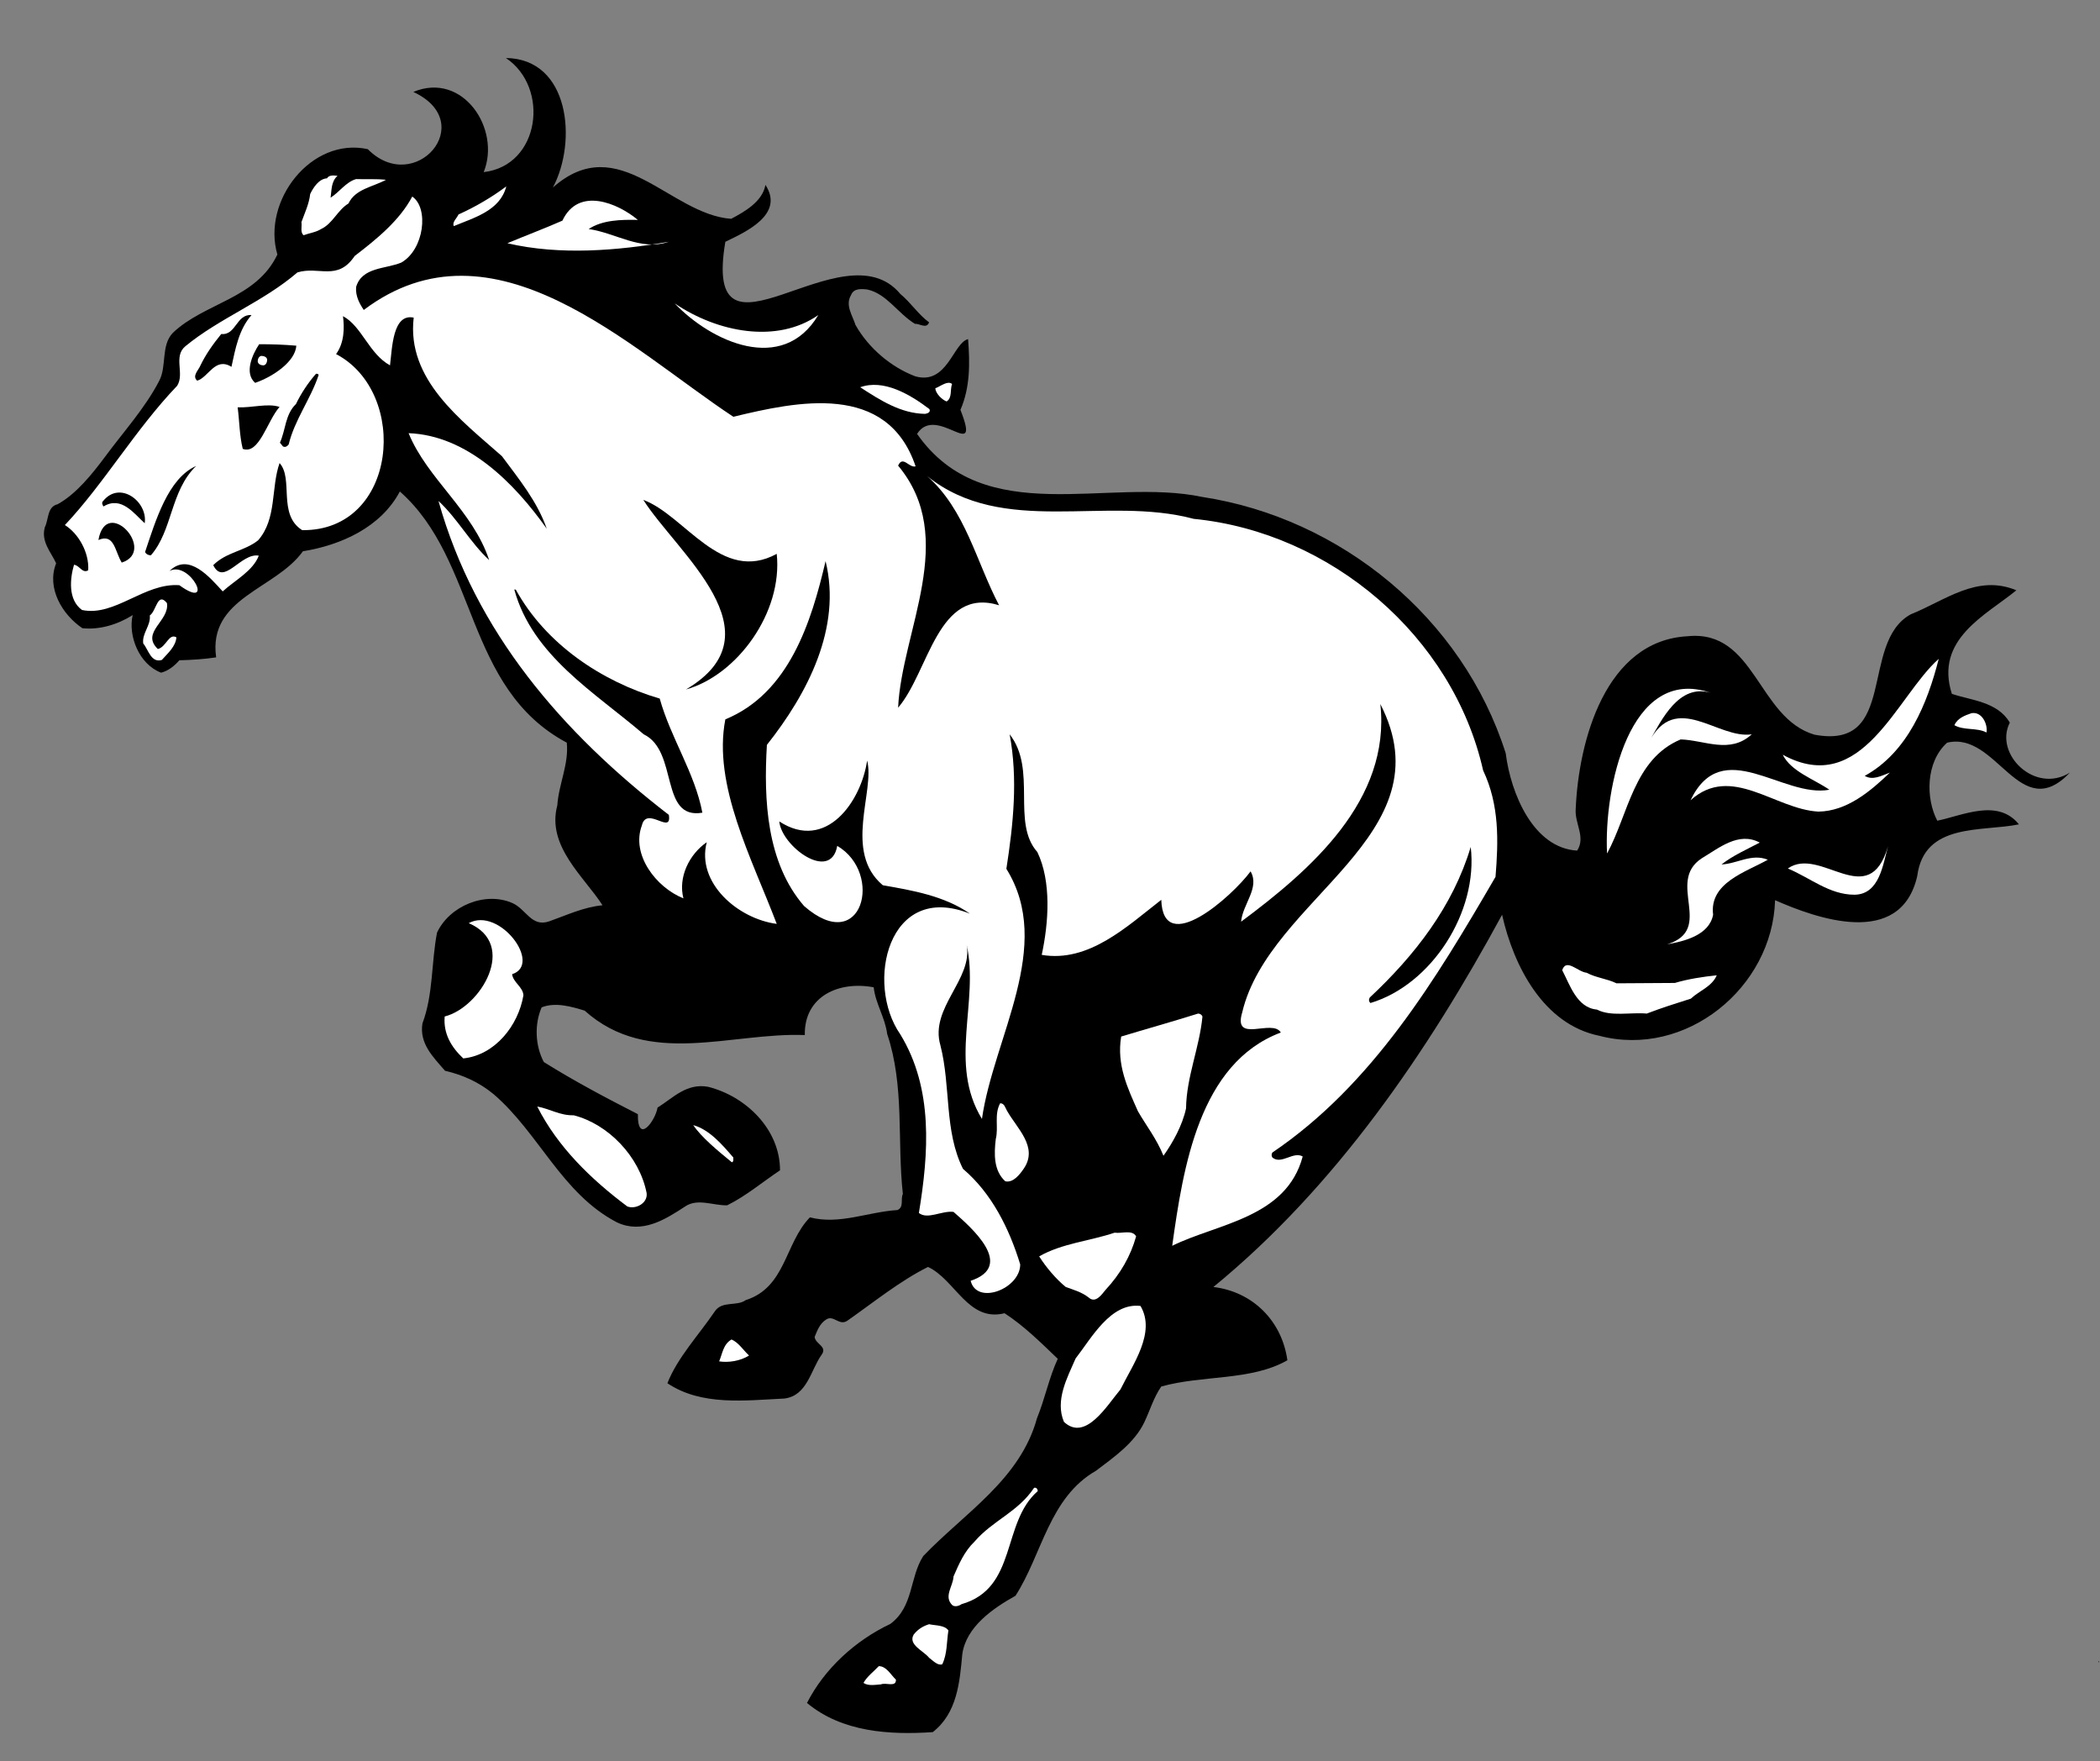 <?xml version="1.0" encoding="UTF-8" standalone="no"?>
<svg
   xmlns:dc="http://purl.org/dc/elements/1.1/"
   xmlns:cc="http://creativecommons.org/ns#"
   xmlns:rdf="http://www.w3.org/1999/02/22-rdf-syntax-ns#"
   xmlns:svg="http://www.w3.org/2000/svg"
   xmlns="http://www.w3.org/2000/svg"
   viewBox="0 0 768 644"
   height="644"
   width="768"
   xml:space="preserve"
   id="svg2"
   version="1.1"><rect x="0" y="0" width="768" height="644" fill="#808080" stroke="none"/><defs
     id="defs6" /><g
     transform="matrix(1.333,0,0,-1.333,0,644)"
     id="g10"><g
       transform="scale(0.1)"
       id="g12"><path
         id="path14"
         style="fill:#000000;fill-opacity:1;fill-rule:nonzero;stroke:none"
         d="m 1517,4317 c 181,160 320,-74 489,-86 36,19 86,47 94,93 53,-81 -54,-129 -110,-156 -65,-385 322,47 480,-143 29,-24 50,-57 79,-78 -7,-19 -26,-3 -39,-4 -47,29 -77,82 -130,94 -16,2 -38,4 -45,-15 -17,-28 4,-56 12,-82 36,-64 98,-116 164,-141 88,-25 104,92 145,102 5,-66 6,-132 -21,-194 59,-151 -66,18 -119,-66 185,-264 522,-118 783,-173 379,-58 714,-331 832,-703 14,-111 76,-260 196,-267 24,37 -7,74 -4,114 8,188 82,462 307,474 186,19 192,-224 348,-270 230,-43 123,252 264,330 95,38 182,111 290,66 -83,-68 -225,-134 -177,-284 52,-18 125,-21 159,-79 -44,-86 69,-197 165,-137 -138,-145 -200,115 -337,82 -59,-53 -59,-153 -27,-214 69,14 166,62 224,-10 -101,-21 -260,6 -279,-142 -46,-200 -279,-115 -390,-66 -7,-240 -245,-434 -482,-372 -153,31 -235,190 -267,332 -204,-376 -456,-746 -792,-1021 108,-13 188,-93 203,-201 -100,-57 -232,-40 -346,-72 -21,-30 -31,-66 -47,-99 -27,-56 -83,-95 -132,-132 -129,-74 -148,-230 -221,-343 -61,-34 -136,-85 -146,-161 -7,-76 -14,-161 -81,-213 -119,-8 -249,0 -345,80 48,94 132,171 229,217 64,48 52,127 90,186 113,118 266,210 312,378 22,54 33,111 57,163 -45,43 -92,90 -146,125 -100,-25 -135,92 -210,127 -78,-39 -149,-97 -222,-148 -22,-14 -37,17 -57,4 -18,-11 -25,-31 -32,-48 2,-20 36,-26 19,-49 -30,-42 -39,-112 -102,-120 -107,-5 -227,-21 -321,42 28,71 86,132 130,197 20,30 60,13 85,31 110,35 107,156 176,227 81,-21 159,15 240,20 19,8 8,30 15,44 -16,147 5,296 -43,439 -6,46 -32,83 -37,128 -95,18 -191,-24 -189,-131 -202,8 -429,-90 -604,67 -36,11 -80,24 -118,9 -20,-46 -18,-105 6,-150 83,-52 170,-98 258,-143 -1,-85 48,-18 54,18 43,27 80,68 139,57 103,-26 197,-116 197,-229 -48,-32 -94,-71 -145,-96 -38,-1 -81,20 -115,-3 -55,-36 -118,-76 -187,-44 -152,79 -214,245 -339,352 -40,33 -85,53 -133,64 -33,38 -71,75 -62,130 30,80 24,166 40,249 34,73 132,114 207,81 38,-17 52,-67 101,-50 48,17 94,39 146,44 -50,78 -154,162 -124,274 4,59 32,113 26,172 -281,150 -243,499 -458,689 -52,-98 -161,-147 -266,-164 -75,-105 -261,-127 -238,-291 -33,-5 -66,-7 -101,-8 -13,-15 -30,-29 -50,-34 -61,23 -91,102 -78,158 -41,-26 -91,-41 -138,-36 -55,37 -99,110 -72,178 -14,31 -42,59 -31,99 11,22 6,56 35,63 51,28 95,83 130,130 51,69 111,135 149,209 21,40 4,96 37,131 87,83 229,93 287,215 -43,147 93,323 248,289 129,-130 306,73 125,157 136,57 241,-102 193,-220 155,18 182,232 61,313 175,-2 196,-229 129,-355" /><path
         id="path16"
         style="fill:#ffffff;fill-opacity:1;fill-rule:nonzero;stroke:none"
         d="m 926,4349 c -18,-16 -16,-40 -19,-60 24,15 42,43 70,51 27,-1 55,1 82,-2 -37,-20 -84,-25 -103,-65 -30,-18 -43,-55 -75,-70 -14,-9 -32,-11 -48,-17 -10,8 -4,24 -6,36 9,25 21,50 24,77 8,17 24,42 46,43 6,10 19,8 29,7" /><path
         id="path18"
         style="fill:#ffffff;fill-opacity:1;fill-rule:nonzero;stroke:none"
         d="m 1389,4320 c -17,-67 -89,-86 -144,-109 -5,11 8,21 13,32 47,21 94,49 131,77" /><path
         id="path20"
         style="fill:#ffffff;fill-opacity:1;fill-rule:nonzero;stroke:none"
         d="m 1101,4111 c -43,-18 -108,-12 -124,-67 -2,-25 9,-45 21,-63 356,268 729,-105 1014,-293 174,42 422,96 500,-136 -18,-5 -35,31 -48,2 166,-199 10,-452 0,-664 85,99 108,333 277,281 -63,120 -92,261 -197,354 209,-167 488,-52 731,-117 376,-37 711,-322 794,-690 45,-95 42,-194 34,-292 -163,-280 -337,-570 -612,-756 -3,-4 -3,-10 0,-14 25,-20 57,18 83,3 -45,-169 -235,-184 -358,-245 30,215 74,501 298,585 -23,39 -132,-32 -106,55 74,314 565,485 379,846 29,-264 -191,-455 -382,-597 4,48 52,93 26,138 -51,-69 -240,-237 -245,-78 -94,-73 -199,-173 -328,-151 19,88 27,201 -12,282 -72,81 0,226 -76,323 23,-123 10,-247 -9,-369 132,-212 -35,-462 -67,-686 -93,152 -7,321 -42,478 18,-95 -102,-173 -72,-276 29,-113 10,-235 62,-339 79,-67 127,-164 157,-262 0,-67 -119,-113 -136,-45 123,41 2,146 -47,189 -32,4 -71,-22 -95,-3 27,164 40,341 -51,490 -97,139 -34,421 191,331 -70,49 -159,64 -239,78 -109,92 -21,258 -43,342 -16,-111 -112,-251 -241,-167 6,-68 141,-168 159,-67 128,-75 69,-305 -91,-165 -103,119 -111,291 -102,442 111,140 206,321 161,504 -39,-167 -100,-362 -275,-434 -35,-180 73,-382 141,-561 -107,14 -221,113 -192,224 -48,-33 -79,-96 -64,-154 -75,30 -144,120 -114,200 13,55 83,-28 74,29 -292,225 -531,501 -632,861 52,-48 87,-114 139,-162 -45,136 -170,223 -221,348 160,-6 289,-135 379,-262 -26,75 -77,137 -123,199 -112,99 -262,210 -242,380 -58,12 -59,-84 -65,-131 -58,32 -77,107 -129,135 4,-31 4,-73 -19,-104 202,-106 169,-486 -93,-483 -68,43 -23,141 -62,184 -24,-68 -7,-153 -59,-212 -38,-30 -87,-32 -123,-68 29,-59 76,35 125,26 -16,-42 -65,-67 -99,-98 -35,38 -93,108 -146,56 56,30 127,-111 27,-39 -96,7 -177,-87 -267,-68 -39,28 -33,86 -22,124 15,-1 23,-25 39,-15 3,49 -27,101 -64,124 106,112 194,263 308,382 21,33 -11,80 22,108 93,77 214,122 308,203 59,18 110,-25 157,45 60,46 123,97 158,163 46,-31 33,-145 -30,-181" /><path
         id="path22"
         style="fill:#ffffff;fill-opacity:1;fill-rule:nonzero;stroke:none"
         d="m 1750,4228 c -46,1 -97,0 -135,-25 76,-11 142,-61 220,-35 -139,-24 -298,-38 -443,-4 50,21 101,40 151,62 44,94 152,48 207,2" /><path
         id="path24"
         style="fill:#ffffff;fill-opacity:1;fill-rule:nonzero;stroke:none"
         d="m 2245,3967 c -98,-164 -294,-73 -394,32 118,-80 281,-111 394,-32" /><path
         id="path26"
         style="fill:#000000;fill-opacity:1;fill-rule:nonzero;stroke:none"
         d="m 690,3967 c -35,-40 -44,-92 -55,-142 -45,28 -63,-29 -94,-38 -15,13 4,29 9,42 15,31 35,59 57,86 41,-4 41,55 83,52" /><path
         id="path28"
         style="fill:#000000;fill-opacity:1;fill-rule:nonzero;stroke:none"
         d="m 813,3883 c -3,-44 -64,-85 -113,-102 -31,27 -7,79 11,106 36,0 67,-1 102,-4" /><path
         id="path30"
         style="fill:#ffffff;fill-opacity:1;fill-rule:nonzero;stroke:none"
         d="m 733,3845 c 0,-7 -3,-15 -10,-16 -7,0 -15,3 -16,11 0,6 3,14 10,15 7,0 15,-3 16,-10" /><path
         id="path32"
         style="fill:#000000;fill-opacity:1;fill-rule:nonzero;stroke:none"
         d="m 874,3802 c -22,-66 -66,-123 -82,-190 -4,-5 -10,-9 -16,-5 l -8,10 c 16,35 14,77 44,106 14,29 33,58 55,83 3,0 7,0 7,-4" /><path
         id="path34"
         style="fill:#ffffff;fill-opacity:1;fill-rule:nonzero;stroke:none"
         d="m 2612,3778 c -6,-16 1,-38 -15,-48 -13,5 -30,22 -31,36 15,6 34,22 46,12" /><path
         id="path36"
         style="fill:#ffffff;fill-opacity:1;fill-rule:nonzero;stroke:none"
         d="m 2550,3709 c 4,-9 -6,-12 -12,-13 -67,1 -124,38 -178,73 64,23 136,-19 190,-60" /><path
         id="path38"
         style="fill:#000000;fill-opacity:1;fill-rule:nonzero;stroke:none"
         d="m 767,3715 c -34,-38 -56,-132 -101,-115 -9,36 -9,76 -14,114 38,-2 83,12 115,1" /><path
         id="path40"
         style="fill:#000000;fill-opacity:1;fill-rule:nonzero;stroke:none"
         d="m 538,3553 c -71,-69 -64,-176 -124,-245 -7,0 -13,3 -16,9 29,86 63,202 140,236" /><path
         id="path42"
         style="fill:#000000;fill-opacity:1;fill-rule:nonzero;stroke:none"
         d="m 397,3396 c -29,26 -64,76 -113,46 -3,4 -6,11 -1,15 46,57 123,-2 114,-61" /><path
         id="path44"
         style="fill:#000000;fill-opacity:1;fill-rule:nonzero;stroke:none"
         d="m 2131,3312 c 17,-161 -109,-333 -249,-372 261,154 -25,375 -117,520 114,-42 214,-231 366,-148" /><path
         id="path46"
         style="fill:#000000;fill-opacity:1;fill-rule:nonzero;stroke:none"
         d="m 334,3288 c -19,31 -20,81 -64,62 22,123 162,-30 64,-62" /><path
         id="path48"
         style="fill:#000000;fill-opacity:1;fill-rule:nonzero;stroke:none"
         d="m 1415,3214 c 82,-149 235,-252 395,-299 30,-108 96,-203 117,-313 -118,-20 -65,169 -161,215 -134,115 -305,215 -355,397 h 4" /><path
         id="path50"
         style="fill:#ffffff;fill-opacity:1;fill-rule:nonzero;stroke:none"
         d="m 458,3177 c 8,-49 -73,-80 -25,-126 23,5 30,44 51,32 -2,-25 -23,-43 -40,-62 -30,-9 -37,29 -51,45 -4,28 21,49 18,77 18,12 21,66 47,34" /><path
         id="path52"
         style="fill:#ffffff;fill-opacity:1;fill-rule:nonzero;stroke:none"
         d="m 5319,3024 c -31,-122 -85,-256 -203,-321 22,-13 45,0 69,9 -53,-51 -118,-106 -196,-107 -119,6 -239,132 -351,31 87,182 253,5 381,29 -44,30 -105,50 -128,96 218,-119 312,160 428,263" /><path
         id="path54"
         style="fill:#ffffff;fill-opacity:1;fill-rule:nonzero;stroke:none"
         d="m 4693,2931 c -87,25 -133,-72 -169,-135 74,141 189,7 282,21 -60,-55 -129,-16 -195,-14 -129,-54 -143,-205 -202,-313 -9,178 61,517 284,441" /><path
         id="path56"
         style="fill:#ffffff;fill-opacity:1;fill-rule:nonzero;stroke:none"
         d="m 5450,2822 c -26,14 -62,5 -88,20 8,19 29,27 47,33 29,5 45,-31 41,-53" /><path
         id="path58"
         style="fill:#ffffff;fill-opacity:1;fill-rule:nonzero;stroke:none"
         d="m 4828,2520 c -36,-19 -73,-35 -105,-60 43,2 83,31 127,13 -60,-34 -161,-63 -150,-151 -11,-57 -81,-73 -126,-81 132,41 -5,171 95,236 47,28 101,74 159,43" /><path
         id="path60"
         style="fill:#ffffff;fill-opacity:1;fill-rule:nonzero;stroke:none"
         d="m 5088,2377 c -69,0 -121,46 -183,72 90,63 222,-121 275,61 -14,-49 -23,-132 -92,-133" /><path
         id="path62"
         style="fill:#000000;fill-opacity:1;fill-rule:nonzero;stroke:none"
         d="m 3760,2080 c -5,4 -5,10 -2,15 124,116 228,250 277,413 21,-179 -108,-378 -275,-428" /><path
         id="path64"
         style="fill:#ffffff;fill-opacity:1;fill-rule:nonzero;stroke:none"
         d="m 1405,2159 c 3,-23 30,-35 31,-58 -14,-83 -78,-164 -165,-173 -33,31 -55,68 -51,115 99,25 202,198 66,256 84,46 203,-113 119,-140" /><path
         id="path66"
         style="fill:#ffffff;fill-opacity:1;fill-rule:nonzero;stroke:none"
         d="m 4353,2163 c 26,-14 55,-16 82,-29 l 160,1 c 37,11 77,17 115,21 -13,-31 -49,-43 -71,-64 -41,-13 -82,-26 -121,-41 -46,4 -98,-9 -137,11 -55,5 -74,68 -95,108 11,34 43,-5 67,-7" /><path
         id="path68"
         style="fill:#ffffff;fill-opacity:1;fill-rule:nonzero;stroke:none"
         d="m 3299,2043 c -8,-85 -44,-166 -45,-252 -10,-47 -37,-95 -62,-130 -19,47 -47,82 -70,122 -28,63 -59,127 -46,205 66,20 141,41 211,63 5,0 10,-3 12,-8" /><path
         id="path70"
         style="fill:#ffffff;fill-opacity:1;fill-rule:nonzero;stroke:none"
         d="m 2763,1784 c 27,-48 86,-99 46,-158 -11,-16 -29,-40 -51,-35 -32,29 -31,75 -26,116 8,32 -5,67 12,98 12,0 14,-13 19,-21" /><path
         id="path72"
         style="fill:#ffffff;fill-opacity:1;fill-rule:nonzero;stroke:none"
         d="m 1574,1772 c 94,-24 180,-112 200,-213 4,-28 -30,-46 -53,-37 -99,74 -191,163 -247,274 34,-6 62,-25 100,-24" /><path
         id="path74"
         style="fill:#ffffff;fill-opacity:1;fill-rule:nonzero;stroke:none"
         d="m 2012,1656 c -1,-5 2,-10 -4,-13 -38,31 -84,69 -106,102 44,-12 80,-54 110,-89" /><path
         id="path76"
         style="fill:#ffffff;fill-opacity:1;fill-rule:nonzero;stroke:none"
         d="m 3117,1440 c -15,-54 -43,-103 -84,-147 -10,-12 -27,-38 -46,-21 -19,15 -41,21 -63,29 -27,22 -54,54 -73,84 63,36 139,42 207,65 20,-3 48,9 59,-10" /><path
         id="path78"
         style="fill:#ffffff;fill-opacity:1;fill-rule:nonzero;stroke:none"
         d="m 3074,1020 c -37,-44 -96,-144 -155,-89 -25,59 9,121 32,174 43,55 96,154 178,144 43,-73 -21,-160 -55,-229" /><path
         id="path80"
         style="fill:#ffffff;fill-opacity:1;fill-rule:nonzero;stroke:none"
         d="m 2055,1113 c -24,-15 -56,-20 -82,-16 9,21 11,47 34,60 19,-8 32,-29 48,-44" /><path
         id="path82"
         style="fill:#ffffff;fill-opacity:1;fill-rule:nonzero;stroke:none"
         d="m 2847,741 c -100,-87 -55,-266 -209,-310 -7,-5 -18,-8 -25,-3 -25,24 2,52 3,79 15,34 29,68 58,96 50,58 118,80 163,147 6,2 10,-3 10,-9" /><path
         id="path84"
         style="fill:#ffffff;fill-opacity:1;fill-rule:nonzero;stroke:none"
         d="m 2602,359 c -5,-31 -3,-65 -17,-93 -13,-4 -25,10 -36,18 -15,19 -59,36 -42,64 12,15 26,23 42,28 18,-4 42,-2 53,-17" /><path
         id="path86"
         style="fill:#000000;fill-opacity:1;fill-rule:nonzero;stroke:none"
         d="m 5759,270 -2,5 2,-1 z" /><path
         id="path88"
         style="fill:#ffffff;fill-opacity:1;fill-rule:nonzero;stroke:none"
         d="m 2458,224 c 1,-22 -28,-7 -41,-13 -15,-1 -35,-5 -48,4 9,17 30,33 42,46 21,0 33,-24 47,-37" /></g></g></svg>
